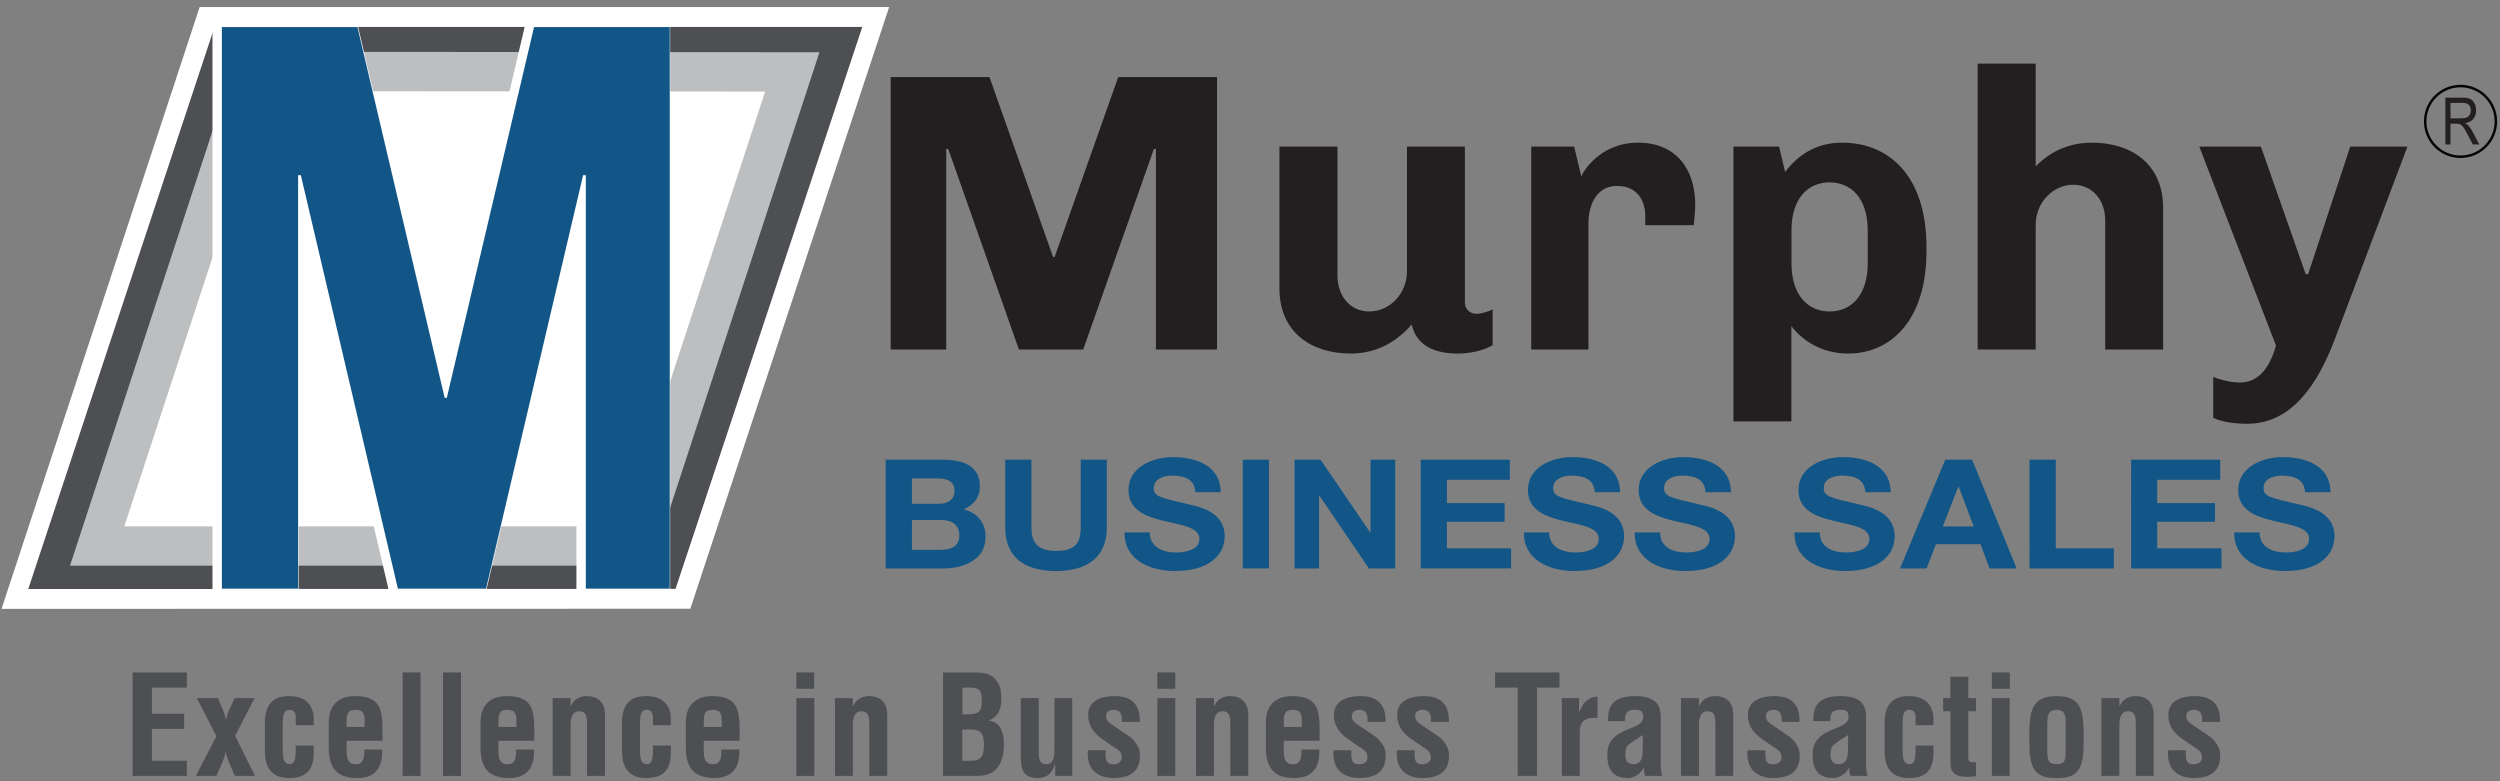<svg version="1.2" xmlns="http://www.w3.org/2000/svg" viewBox="0 0 2115 661" width="2115" height="661">
	<rect x="0" y="0" width="2115" height="661" fill="#808080" stroke="none"/>
	<title>mbs-logo-svg</title>
	<style>
		.s0 { fill: #4d4f53 } 
		.s1 { fill: #231f20 } 
		.s2 { fill: #125688 } 
		.s3 { fill: #ffffff } 
		.s4 { fill: none;stroke: #bcbec0;stroke-miterlimit:2;stroke-width: 33.3 } 
		.s5 { fill: none;stroke: #ffffff;stroke-miterlimit:2;stroke-width: 8.3 } 
		.s6 { fill: none;stroke: #030404;stroke-miterlimit:2;stroke-width: 2.1 } 
	</style>
	<g id="Layer">
		<path id="Layer" class="s0" d="m112.2 656.4v-87.5h45.9v12.8h-29.6v22.1h27.3v12.8h-27.3v27h29.6v12.8z"/>
		<path id="Layer" class="s0" d="m166.5 590.6h17.9l5 11.9c0.6 2 1.3 4 1.6 6h0.3c0.4-2.1 1.1-4.1 1.8-6.2l5.4-11.7h16.8l-16.4 31.9 16.8 33.9h-17.1l-4.5-10.6c-1.4-3.2-2.6-6.3-3.1-9.7h-0.2c-0.6 3.7-1.9 7.1-3.4 10.5l-4.3 9.8h-17.4l17.4-33.6z"/>
		<path id="Layer" class="s0" d="m250.2 613.5v-7.4c-0.2-3.6-2-5.6-5.3-5.6-5.1 0-5.7 5.2-5.7 11.8v21.7c0 10 1.7 11.9 5.7 12.5 4.7-0.1 4.8-4.4 5.3-9.7v-6.1h15.2v6.1c0 13.8-5.8 21.4-20.8 21.4-13 0-20.5-6.7-20.5-22.8v-23.6c0-18.2 9.1-22.9 20.5-22.9 15.2 0 20.8 9.3 20.8 19v5.6z"/>
		<path id="Layer" fill-rule="evenodd" class="s0" d="m278.1 611.4c0-14.4 7.8-22.5 22.1-22.5 21.2 0 23.4 10.9 23.4 28.9v8.9h-30.4v9.5c0.2 8.7 3.4 10.3 8 10.3 5.2 0 7-3.6 7-11v-1.4h15.1v1.9c0 13.6-6.1 22.2-21 22.2-17.1 0-24.2-8-24.2-26.4zm30.3 3.6v-5.7c-0.1-6.7-1.9-8.8-7.9-8.8-7 0-7.3 4.9-7.3 10.3v4.2z"/>
		<path id="Layer" class="s0" d="m340.6 568.9h15.2v87.5h-15.2z"/>
		<path id="Layer" class="s0" d="m374.8 568.9h15.2v87.5h-15.2z"/>
		<path id="Layer" fill-rule="evenodd" class="s0" d="m406.5 611.4c0-14.4 7.8-22.5 22.2-22.5 21.1 0 23.3 10.9 23.3 28.9v8.9h-30.3v9.5c0.1 8.7 3.4 10.3 7.9 10.3 5.3 0 7-3.6 7-11v-1.4h15.2v1.9c0 13.6-6.2 22.2-21 22.2-17.2 0-24.3-8-24.3-26.4zm30.4 3.6v-5.7c-0.2-6.7-1.9-8.8-8-8.8-7 0-7.2 4.9-7.2 10.3v4.2z"/>
		<path id="Layer" class="s0" d="m482.7 597.4h0.2c3.4-7.6 10.2-8.5 13.7-8.5 8.4 0 15.2 4.6 15.2 15.7v51.8h-15.2v-43.9c0-6.4-0.7-10.6-6.4-10.8h-0.4c-5.1 0-7.1 4.8-7.1 11.1v43.6h-15.2v-65.8h15.2z"/>
		<path id="Layer" class="s0" d="m552.4 613.5v-7.4c-0.3-3.6-2-5.6-5.3-5.6-5.1 0-5.7 5.2-5.7 11.8v21.7c0 10 1.6 11.9 5.7 12.5 4.7-0.1 4.8-4.4 5.3-9.7v-6.1h15.1v6.1c0 13.8-5.7 21.4-20.7 21.4-13 0-20.6-6.7-20.6-22.8v-23.6c0-18.2 9.1-22.9 20.6-22.9 15.1 0 20.7 9.3 20.7 19v5.6z"/>
		<path id="Layer" fill-rule="evenodd" class="s0" d="m580.2 611.4c0-14.4 7.9-22.5 22.2-22.5 21.1 0 23.3 10.9 23.3 28.9v8.9h-30.3v9.5c0.1 8.7 3.4 10.3 7.9 10.3 5.3 0 7-3.6 7-11v-1.4h15.2v1.9c0 13.6-6.2 22.2-21 22.2-17.1 0-24.3-8-24.3-26.4zm30.4 3.6v-5.7c-0.1-6.7-1.9-8.8-8-8.8-7 0-7.2 4.9-7.2 10.3v4.2z"/>
		<path id="Layer" class="s0" d="m673.7 656.4v-65.8h15.2v65.8zm0-73.7v-13.8h15.1v13.8z"/>
		<path id="Layer" class="s0" d="m721.5 597.4h0.3c3.3-7.6 10.1-8.5 13.6-8.5 8.4 0 15.2 4.6 15.2 15.7v51.8h-15.2v-43.9c0-6.4-0.7-10.6-6.4-10.8h-0.4c-5.1 0-7.1 4.8-7.1 11.1v43.6h-15.1v-65.8h15.1z"/>
		<path id="Layer" fill-rule="evenodd" class="s0" d="m797.8 656.4v-87.5h26.4c7 0 13.9 0.5 18.5 6.4 3.8 4.8 4.4 9.8 4.4 15.8 0 7.6-1.7 15-10.5 18.3v0.2c9.2 1.3 12.7 9 12.7 20.3 0 3.6-0.3 7.3-1.2 10.8-3.5 11-9.8 15.7-21.5 15.7zm20.9-52.1c3.8 0 8-0.3 10.2-3.1 1.5-2.2 1.7-5.2 1.7-9.4 0-6.6-1.4-9.8-8.8-10.1h-7.6v22.6zm2.5 39.3c2.3 0 4.4-0.1 6.2-1 4.5-1.9 5-7.7 5-12.1 0-9.4-1.8-13.4-12-13.4h-6.3v26.5z"/>
		<path id="Layer" class="s0" d="m892.7 646.6h-0.3c-2.3 7.8-6.7 11.4-14.1 11.6-12 0-14.7-6.2-14.7-17.2v-50.4h15.2v46.1c0 2.7 0.1 5.5 1.5 7.7 1.3 1.4 2.7 2.1 4.7 2.1 6.9 0 7-7.6 7-12.7v-43.2h15.1v65.8h-14.4z"/>
		<path id="Layer" class="s0" d="m935.5 634.7c-0.1 1.3-0.2 2.5-0.2 3.5 0 8.1 3.6 8.3 6.6 8.3h0.6c3.7 0 6.5-2.3 6.5-5.7 0-0.5-0.1-1.1-0.2-1.7-0.2-3.7-4.6-5.8-7.5-7.8l-8.3-5.7c-7.5-5.2-12.4-11.3-12.4-20.8 0-10.1 8-15.9 22.6-15.9 14.3 0 21.1 7.3 21.1 20.7v1.1h-15.2v-1.5c0-6.2-2.1-8.7-7-8.7-3.6 0-6.4 1.7-6.4 5.4 0 3.8 2.8 5.6 5.7 7.6l12.4 8.4c3.9 2.2 8.6 7.3 10.2 12.9 0.3 1.5 0.4 2.9 0.4 4.5 0 9.9-4.4 18.9-22.7 18.9-7.6 0-21.5-3.1-21.5-20.3 0-1.1 0-2.1 0.1-3.2z"/>
		<path id="Layer" class="s0" d="m979.1 656.4v-65.8h15.2v65.8zm0-73.7v-13.8h15.2v13.8z"/>
		<path id="Layer" class="s0" d="m1027 597.4h0.2c3.4-7.6 10.1-8.5 13.6-8.5 8.4 0 15.2 4.6 15.2 15.7v51.8h-15.2v-43.9c0-6.4-0.7-10.6-6.4-10.8h-0.3c-5.2 0-7.1 4.8-7.1 11.1v43.6h-15.2v-65.8h15.2z"/>
		<path id="Layer" fill-rule="evenodd" class="s0" d="m1070.9 611.4c0-14.4 7.9-22.5 22.2-22.5 21.1 0 23.3 10.9 23.3 28.9v8.9h-30.3v9.5c0.1 8.7 3.4 10.3 7.9 10.3 5.3 0 7-3.6 7-11v-1.4h15.2v1.9c0 13.6-6.2 22.2-21 22.2-17.1 0-24.3-8-24.3-26.4zm30.4 3.6v-5.7c-0.1-6.7-1.9-8.8-8-8.8-7 0-7.2 4.9-7.2 10.3v4.2z"/>
		<path id="Layer" class="s0" d="m1143.4 634.7c-0.1 1.3-0.2 2.5-0.2 3.5 0 8.1 3.6 8.3 6.6 8.3h0.6c3.7 0 6.5-2.3 6.5-5.7 0-0.5-0.1-1.1-0.2-1.7-0.2-3.7-4.6-5.8-7.5-7.8l-8.3-5.7c-7.5-5.2-12.4-11.3-12.4-20.8 0-10.1 8-15.9 22.6-15.9 14.3 0 21.1 7.3 21.1 20.7v1.1h-15.2v-1.5c0-6.2-2.1-8.7-7-8.7-3.6 0-6.4 1.7-6.4 5.4 0 3.8 2.8 5.6 5.7 7.6l12.4 8.4c3.9 2.2 8.6 7.3 10.2 12.9 0.3 1.5 0.4 2.9 0.4 4.5 0 9.9-4.4 18.9-22.7 18.9-7.6 0-21.5-3.1-21.5-20.3 0-1.1 0-2.1 0.1-3.2z"/>
		<path id="Layer" class="s0" d="m1196.9 634.7c-0.1 1.3-0.2 2.5-0.2 3.5 0 8.1 3.6 8.3 6.7 8.3h0.5c3.8 0 6.6-2.3 6.6-5.7 0-0.5-0.1-1.1-0.3-1.7-0.2-3.7-4.5-5.8-7.4-7.8l-8.3-5.7c-7.6-5.2-12.5-11.3-12.5-20.8 0-10.1 8.1-15.9 22.6-15.9 14.4 0 21.2 7.3 21.2 20.7v1.1h-15.2v-1.5c0-6.2-2.1-8.7-7-8.7-3.6 0-6.4 1.7-6.4 5.4 0 3.8 2.8 5.6 5.7 7.6l12.4 8.4c3.8 2.2 8.6 7.3 10.1 12.9 0.4 1.5 0.5 2.9 0.5 4.5 0 9.9-4.5 18.9-22.8 18.9-7.6 0-21.4-3.1-21.4-20.3 0-1.1 0-2.1 0.1-3.2z"/>
		<path id="Layer" class="s0" d="m1264.8 568.9h54.5v12.8h-19v74.7h-16.3v-74.7h-19.2z"/>
		<path id="Layer" class="s0" d="m1335.9 602.3h0.2c1.9-4.8 3.8-7.5 6-9.4 4.3-3.6 7.2-3.3 9.4-3.5v18c-1-0.1-2.1-0.1-3.1-0.1-6.8 0-11.7 2.7-11.9 11.1v38h-15.2v-65.8h14.6z"/>
		<path id="Layer" fill-rule="evenodd" class="s0" d="m1391.9 656.4c-0.8-1.5-1.1-3.1-1.1-4.9 0-0.6 0-1.3 0.2-1.9h-0.3c-1.7 2.7-3.7 4.9-6 6.3-2.3 1.4-4.7 2.3-7.3 2.3-12.2 0-17.6-6.2-17.6-19.8 0-15 10.6-18.6 22.5-23.5 5.3-2.2 7.8-4.6 7.8-8.4 0-0.8-0.1-1.7-0.3-2.6-0.7-2.9-3-3.4-7.1-3.4-6.7 0-8 3.3-8 8.9v0.7h-14.4v-0.5c0-12.2 4.2-20.7 23-20.7 19.4 0 21.7 9.6 21.7 17.9v40.4c0 3.1 0.4 6.2 1.2 9.2zm-2.1-34.6c-3.7 2.5-8.2 5.1-12.2 8.4-2.2 1.8-2.6 5.1-2.6 7.9 0 5 1.5 8.4 7.1 8.4 9 0 7.4-11.3 7.7-17.6z"/>
		<path id="Layer" class="s0" d="m1437.3 597.4h0.2c3.4-7.6 10.2-8.5 13.7-8.5 8.4 0 15.1 4.6 15.1 15.7v51.8h-15.1v-43.9c0-6.4-0.7-10.6-6.5-10.8h-0.3c-5.1 0-7.1 4.8-7.1 11.1v43.6h-15.2v-65.8h15.2z"/>
		<path id="Layer" class="s0" d="m1493.6 634.7c-0.1 1.3-0.2 2.5-0.2 3.5 0 8.1 3.6 8.3 6.6 8.3h0.6c3.8 0 6.6-2.3 6.6-5.7 0-0.5-0.2-1.1-0.3-1.7-0.2-3.7-4.5-5.8-7.4-7.8l-8.3-5.7c-7.6-5.2-12.5-11.3-12.5-20.8 0-10.1 8-15.9 22.6-15.9 14.4 0 21.1 7.3 21.1 20.7v1.1h-15.1v-1.5c0-6.2-2.1-8.7-7-8.7-3.6 0-6.4 1.7-6.4 5.4 0 3.8 2.8 5.6 5.7 7.6l12.3 8.4c3.9 2.2 8.7 7.3 10.2 12.9 0.3 1.5 0.5 2.9 0.5 4.5 0 9.9-4.5 18.9-22.8 18.9-7.6 0-21.5-3.1-21.5-20.3 0-1.1 0-2.1 0.2-3.2z"/>
		<path id="Layer" fill-rule="evenodd" class="s0" d="m1565.6 656.4c-0.8-1.5-1-3.1-1-4.9 0-0.6 0-1.3 0.1-1.9h-0.3c-1.7 2.7-3.7 4.9-6 6.3-2.2 1.4-4.7 2.3-7.3 2.3-12.2 0-17.6-6.2-17.6-19.8 0-15 10.6-18.6 22.5-23.5 5.3-2.2 7.9-4.6 7.9-8.4 0-0.8-0.2-1.7-0.4-2.6-0.7-2.9-3-3.4-7.1-3.4-6.7 0-7.9 3.3-7.9 8.9v0.7h-14.5v-0.5c0-12.2 4.2-20.7 23-20.7 19.5 0 21.7 9.6 21.7 17.9v40.4c0 3.1 0.4 6.2 1.3 9.2zm-2.1-34.6c-3.8 2.5-8.3 5.1-12.3 8.4-2.2 1.8-2.6 5.1-2.6 7.9 0 5 1.6 8.4 7.2 8.4 8.9 0 7.3-11.3 7.7-17.6z"/>
		<path id="Layer" class="s0" d="m1620.6 613.5v-7.4c-0.3-3.6-2-5.6-5.3-5.6-5.1 0-5.7 5.2-5.7 11.8v21.7c0 10 1.6 11.9 5.7 12.5 4.7-0.1 4.8-4.4 5.3-9.7v-6.1h15.1v6.1c0 13.8-5.7 21.4-20.7 21.4-13 0-20.6-6.7-20.6-22.8v-23.6c0-18.2 9.1-22.9 20.6-22.9 15.1 0 20.7 9.3 20.7 19v5.6z"/>
		<path id="Layer" class="s0" d="m1671.7 656.6c-2.5 0.3-5.2 0.6-7.7 0.6-7.2 0-13.9-2-13.9-10.9v-44.6h-6.2v-11.1h6.1v-18.1h15.2v18.1h6.5v11.1h-6.5v40.8c0.3 2 2.4 2.4 4.2 2.4 0.9 0 1.7 0 2.3-0.2z"/>
		<path id="Layer" class="s0" d="m1685.1 656.4v-65.8h15.1v65.8zm0-73.7v-13.8h15.2v13.8z"/>
		<path id="Layer" fill-rule="evenodd" class="s0" d="m1739 658.2c-18.7 0-22.2-9.6-22.2-31.3v-1.1c0.1-22.5 0.4-36.9 23.2-36.9 22.5 0 22.7 14.4 22.8 36.9v1.2c0 21.6-3.4 31.2-21.7 31.2zm-7-23.3c0 8.1 0.7 11.6 8 11.6 7 0 7.6-3.5 7.6-11.6v-21.9c0-6.2 0-12.5-7.6-12.5-8 0-8 6.3-8 12.5z"/>
		<path id="Layer" class="s0" d="m1793 597.4h0.2c3.4-7.6 10.2-8.5 13.7-8.5 8.4 0 15.1 4.6 15.1 15.7v51.8h-15.1v-43.9c0-6.4-0.7-10.6-6.4-10.8h-0.4c-5.1 0-7.1 4.8-7.1 11.1v43.6h-15.2v-65.8h15.2z"/>
		<path id="Layer" class="s0" d="m1849.3 634.7c-0.1 1.3-0.2 2.5-0.2 3.5 0 8.1 3.6 8.3 6.7 8.3h0.5c3.8 0 6.6-2.3 6.6-5.7 0-0.5-0.1-1.1-0.3-1.7-0.2-3.7-4.5-5.8-7.4-7.8l-8.3-5.7c-7.6-5.2-12.5-11.3-12.5-20.8 0-10.1 8.1-15.9 22.6-15.9 14.4 0 21.2 7.3 21.2 20.7v1.1h-15.2v-1.5c0-6.2-2.1-8.7-7-8.7-3.6 0-6.4 1.7-6.4 5.4 0 3.8 2.8 5.6 5.7 7.6l12.4 8.4c3.8 2.2 8.6 7.3 10.1 12.9 0.4 1.5 0.5 2.9 0.5 4.5 0 9.9-4.5 18.9-22.8 18.9-7.6 0-21.4-3.1-21.4-20.3 0-1.1 0-2.1 0.1-3.2z"/>
		<path id="Layer" class="s1" d="m977.9 126h-1.7l-59.8 169.7h-54.4l-59.8-169.7h-1.7v169.7h-47v-230.5h83.6l53.8 152.2h1.3l53.8-152.2h83.6v230.5h-51.7z"/>
		<path id="Layer" class="s1" d="m1249.1 265.5c5 0 11.7-2.7 13.7-3.7v30.2c-2.3 1.4-12.7 7.1-29.5 7.1-23.5 0-35.6-9.4-39-24.6-11.1 12.8-27.6 24.6-51.7 24.6-33 0-60.2-17.8-60.2-55.1v-120h49.1v109.2c0 17.5 11.1 30.3 26.8 30.3 17.2 0 32-14.8 32-34v-105.5h49v131.4c0 7.4 5.4 10.1 9.8 10.1z"/>
		<path id="Layer" class="s1" d="m1391.9 182.8c0-11.7-5.7-25.5-23.9-25.5-16.8 0-24.2 15.1-24.2 32.2v106.2h-48.4v-171.7h36.3l6.1 25.2c1.3-3.7 15.8-28.5 48-28.5 31.9 0 48.4 22.1 48.4 52.7 0 5.4-1.3 17.1-1.3 17.1h-41z"/>
		<path id="Layer" fill-rule="evenodd" class="s1" d="m1510.2 145.5c10.7-14.1 25.8-24.8 48.3-24.8 39.3 0 71.3 27.8 71.3 88.3v3.7c0 57.5-29.6 86.4-66.2 86.4-23.6 0-39.7-12.1-48.1-23.2v80.6h-49v-232.5h38.6zm37.6 8.8c-18.1 0-32.2 13.4-32.2 40.6v27.9c0 27.2 14.1 40.7 32.2 40.7 18.2 0 32.3-13.5 32.3-40.7v-27.9c0-27.2-14.1-40.6-32.3-40.6z"/>
		<path id="Layer" class="s1" d="m1722.2 140.8c10.7-11.1 26.2-20.1 47.7-20.1 32.9 0 60.1 17.8 60.1 55.1v119.9h-49v-109.2c0-17.5-11.1-30.2-26.9-30.2-17.1 0-31.9 14.8-31.9 33.9v105.5h-49.1v-241.9h49.1z"/>
		<path id="Layer" class="s1" d="m1901.3 358.5c-11.8 0-21.5-1.6-28.9-5v-34.6c4.7 2 14.4 4.7 22.5 4.7 14.4 0 24.5-10.1 30.6-31.2l-64.9-168.4h52.1l37.9 107.9h2.1l35.6-107.9h48.4l-61.2 162.3c-15.1 40.3-37.6 72.2-74.2 72.2z"/>
		<path id="Layer" fill-rule="evenodd" class="s2" d="m749.3 388.9h47.5c19.2 0 32.2 5.7 32.2 22.8 0 9-5 15.4-13.7 19.2 12.3 3.2 18.5 11.9 18.5 23.4 0 18.6-17.4 26.6-35.6 26.6h-48.9zm22.2 37.3h22.5c7.7 0 13.5-3.2 13.5-11 0-8.7-7.3-10.5-15.2-10.5h-20.8zm0 39h23.7c8.8 0 16.4-2.6 16.4-12.1 0-9.4-6.5-13.2-15.9-13.2h-24.2z"/>
		<path id="Layer" class="s2" d="m936.4 446.1c0 24.9-16.1 37-43 37-27.1 0-43-12-43-37v-57.2h22.2v57.2c0 10.1 2.8 20 20.8 20 15.8 0 20.9-6.3 20.9-20v-57.2h22.1z"/>
		<path id="Layer" class="s2" d="m972.7 450.4c0 12.2 10.5 17 22.3 17 7.8 0 19.7-2.1 19.7-11.5 0-9.9-15.1-11.6-30-15.2-14.9-3.6-30-8.9-30-26.1 0-18.9 19.4-27.9 37.7-27.9 21 0 40.3 8.4 40.3 29.7h-21.4c-0.7-11.1-9.3-14-19.9-14-7.1 0-15.3 2.8-15.3 10.5 0 7.1 4.8 8 30.1 13.9 7.3 1.7 29.9 5.9 29.9 26.8 0 16.9-14.5 29.5-41.9 29.5-22.3 0-43.2-10-42.9-32.7z"/>
		<path id="Layer" class="s2" d="m1051.4 388.9h22.1v92h-22.1z"/>
		<path id="Layer" class="s2" d="m1095.2 388.9h22l42.1 61.7h0.2v-61.7h20.8v92h-22.2l-41.9-61.6h-0.3v61.6h-20.7z"/>
		<path id="Layer" class="s2" d="m1201.9 388.9h75.4v17h-53.2v19.7h48.8v15.8h-48.8v22.5h54.3v17h-76.5z"/>
		<path id="Layer" class="s2" d="m1310.6 450.4c0 12.2 10.5 17 22.3 17 7.8 0 19.7-2.1 19.7-11.5 0-9.9-15.1-11.6-30-15.2-14.9-3.6-30-8.9-30-26.1 0-18.9 19.4-27.9 37.7-27.9 21 0 40.3 8.4 40.3 29.7h-21.4c-0.7-11.1-9.3-14-19.9-14-7.1 0-15.3 2.8-15.3 10.5 0 7.1 4.8 8 30.1 13.9 7.3 1.7 29.9 5.9 29.9 26.8 0 16.9-14.5 29.5-41.9 29.5-22.3 0-43.2-10-42.9-32.7z"/>
		<path id="Layer" class="s2" d="m1404.4 450.4c0 12.2 10.4 17 22.3 17 7.8 0 19.6-2.1 19.6-11.5 0-9.9-15.1-11.6-29.9-15.2-15-3.6-30.1-8.9-30.1-26.1 0-18.9 19.5-27.9 37.7-27.9 21.1 0 40.4 8.4 40.4 29.7h-21.5c-0.7-11.1-9.3-14-19.9-14-7 0-15.2 2.8-15.2 10.5 0 7.1 4.8 8 30.1 13.9 7.3 1.7 29.9 5.9 29.9 26.8 0 16.9-14.5 29.5-41.9 29.5-22.4 0-43.3-10-43-32.7z"/>
		<path id="Layer" class="s2" d="m1539.5 450.4c0 12.2 10.5 17 22.3 17 7.8 0 19.7-2.1 19.7-11.5 0-9.9-15.1-11.6-30-15.2-14.9-3.6-30-8.9-30-26.1 0-18.9 19.4-27.9 37.7-27.9 21 0 40.3 8.4 40.3 29.7h-21.4c-0.7-11.1-9.3-14-19.9-14-7.1 0-15.3 2.8-15.3 10.5 0 7.1 4.8 8 30.1 13.9 7.3 1.7 29.9 5.9 29.9 26.8 0 16.9-14.5 29.5-41.9 29.5-22.3 0-43.2-10-42.9-32.7z"/>
		<path id="Layer" fill-rule="evenodd" class="s2" d="m1645.7 388.9h22.7l37.7 92h-23l-7.6-20.5h-37.7l-7.9 20.5h-22.5zm-2.1 56.5h26.1l-12.7-33.8h-0.2z"/>
		<path id="Layer" class="s2" d="m1717 388.9h22.2v75h49.1v17h-71.3z"/>
		<path id="Layer" class="s2" d="m1802.9 388.9h75.4v17h-53.3v19.7h48.9v15.8h-48.9v22.5h54.4v17h-76.5z"/>
		<path id="Layer" class="s2" d="m1911.6 450.4c0 12.2 10.4 17 22.3 17 7.8 0 19.6-2.1 19.6-11.5 0-9.9-15.1-11.6-29.9-15.2-15-3.6-30.1-8.9-30.1-26.1 0-18.9 19.5-27.9 37.7-27.9 21.1 0 40.4 8.4 40.4 29.7h-21.5c-0.7-11.1-9.3-14-19.9-14-7 0-15.2 2.8-15.2 10.5 0 7.1 4.8 8 30.1 13.9 7.3 1.7 29.9 5.9 29.9 26.8 0 16.9-14.5 29.5-41.9 29.5-22.3 0-43.3-10-43-32.7z"/>
		<path id="Layer" class="s3" d="m584 515l-582.7 0.1 167.6-509.1h583.3z"/>
		<path id="Layer" class="s0" d="m571.5 498.2l-547.6 0.1 157.6-475.5h548z"/>
		<path id="Layer" class="s3" d="m538.8 461.9h-456.6l131.6-401.4 456.5 0.3z"/>
		<path id="Layer" fill-rule="evenodd" class="s4" d="m538.8 461.9h-456.6l131.6-401.4 456.5 0.3z"/>
		<path id="Layer" class="s3" d="m491.8 497.9v-349.7h-2.3l-82 349.7h-74.7l-82-349.7h-2.3v349.7h-64.6v-475.1h114.8l73.7 313.8h1.9l73.8-313.8h114.7v475.1z"/>
		<path id="Layer" fill-rule="evenodd" class="s5" d="m491.8 497.9v-349.7h-2.3l-82 349.7h-74.7l-82-349.7h-2.3v349.7h-64.6v-475.1h114.8l73.7 313.8h1.9l73.8-313.8h114.7v475.1z"/>
		<path id="Layer" class="s2" d="m495.6 498v-349.8h-2.3l-82.1 349.8h-74.6l-82.1-349.8h-2.3v349.8h-64.5v-475.1h114.7l73.8 313.7h1.8l73.8-313.7h114.8v475.1z"/>
		<path id="Layer" fill-rule="evenodd" class="s6" d="m2111.5 102.7c0 16.5-13.4 29.9-29.9 29.9-16.5 0-29.9-13.4-29.9-29.9 0-16.5 13.4-29.9 29.9-29.9 16.5 0 29.9 13.4 29.9 29.9z"/>
		<path id="Layer" fill-rule="evenodd" class="s1" d="m2068.8 122.2v-39.6h14.4q4.5 0 6.7 1.1 2.1 1.1 3.5 3.7 1.4 2.5 1.4 6 0 4.4-2.4 7.2-2.3 2.8-6.8 3.6 1.8 1.1 2.8 2.2 1.9 2.2 3.4 5l5.7 10.8h-5.5l-4.3-8.2q-2.5-4.9-3.8-6.5-1.3-1.7-2.5-2.3-1.2-0.6-3.3-0.6h-5v17.6zm4.3-22.1h9.2q3.1 0 4.6-0.8 1.6-0.7 2.5-2.3 0.9-1.5 0.9-3.6 0-3-1.7-4.7-1.8-1.7-5.2-1.7h-10.3z"/>
	</g>
</svg>